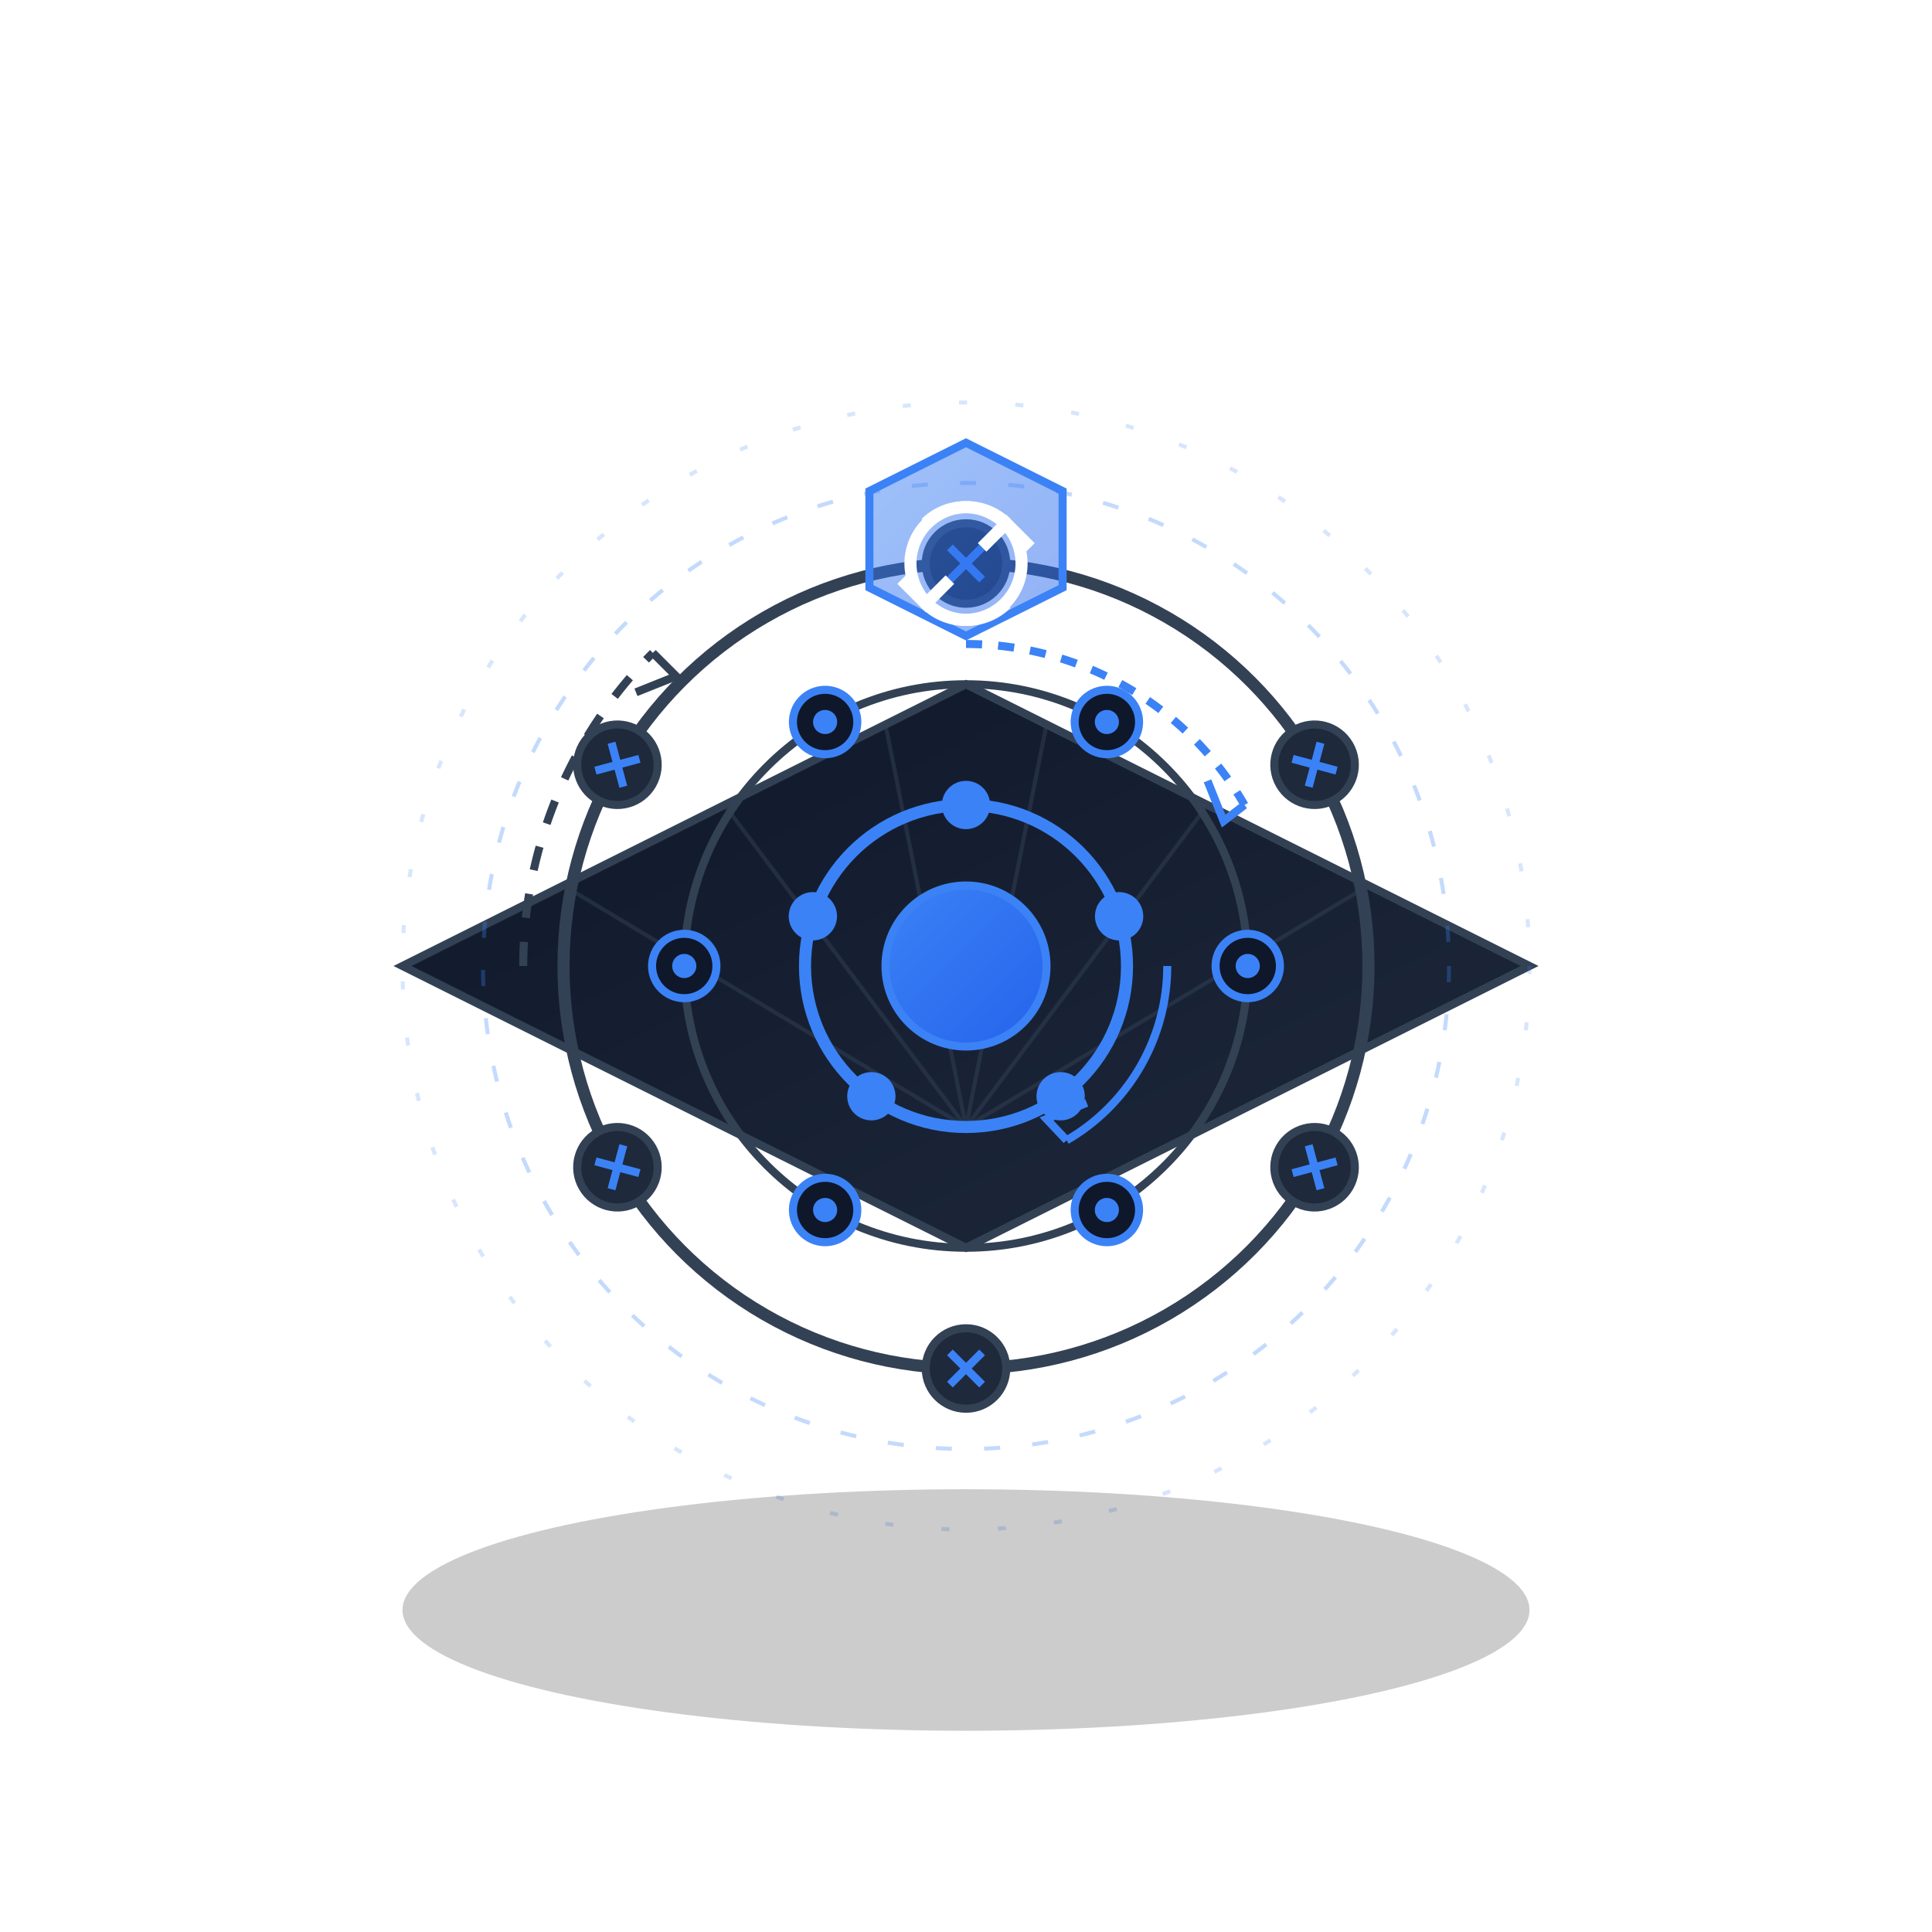 <svg width="240" height="240" viewBox="0 0 240 240" fill="none" xmlns="http://www.w3.org/2000/svg">
  <defs>
    <linearGradient id="darkGradient" x1="0%" y1="0%" x2="100%" y2="100%">
      <stop offset="0%" stop-color="#0F172A" />
      <stop offset="100%" stop-color="#1E293B" />
    </linearGradient>
    <linearGradient id="blueGradient" x1="0%" y1="0%" x2="100%" y2="100%">
      <stop offset="0%" stop-color="#3B82F6" />
      <stop offset="100%" stop-color="#2563EB" />
    </linearGradient>
    <filter id="glow" x="-20%" y="-20%" width="140%" height="140%">
      <feGaussianBlur stdDeviation="3" result="blur" />
      <feComposite in="SourceGraphic" in2="blur" operator="over" />
    </filter>
  </defs>

  <!-- Base Platform -->
  <g transform="translate(120, 140)">
    <!-- Platform Base -->
    <path d="M-70,-20 L0,-55 L70,-20 L0,15 Z" fill="url(#darkGradient)" stroke="#334155" stroke-width="1" />
    
    <!-- Grid Lines -->
    <path d="M-50,-30 L0,-55 M-30,-40 L0,-55 M-10,-50 L0,-55 M10,-50 L0,-55 M30,-40 L0,-55 M50,-30 L0,-55" 
          stroke="#334155" stroke-width="0.5" opacity="0.5" />
    <path d="M-50,-30 L0,0 M-30,-40 L0,0 M-10,-50 L0,0 M10,-50 L0,0 M30,-40 L0,0 M50,-30 L0,0" 
          stroke="#334155" stroke-width="0.5" opacity="0.5" />
  </g>

  <!-- Circular Framework -->
  <g transform="translate(120, 120)">
    <!-- Outer Ring -->
    <circle cx="0" cy="0" r="50" fill="none" stroke="#334155" stroke-width="1.5" />
    
    <!-- Middle Ring -->
    <circle cx="0" cy="0" r="35" fill="none" stroke="#334155" stroke-width="1" />
    
    <!-- Inner Ring -->
    <circle cx="0" cy="0" r="20" fill="none" stroke="#3B82F6" stroke-width="1.5" />
    
    <!-- Core -->
    <circle cx="0" cy="0" r="10" fill="url(#blueGradient)" filter="url(#glow)" />
    <circle cx="0" cy="0" r="10" fill="none" stroke="#3B82F6" stroke-width="1" />
  </g>
  
  <!-- Rotating Elements -->
  <g transform="translate(120, 120)">
    <!-- Outer Ring Nodes -->
    <g transform="rotate(0)">
      <circle cx="0" cy="-50" r="5" fill="#1E293B" stroke="#334155" stroke-width="1" />
      <path d="M-2,-52 L2,-48 M-2,-48 L2,-52" stroke="#3B82F6" stroke-width="1" />
    </g>
    
    <g transform="rotate(60)">
      <circle cx="0" cy="-50" r="5" fill="#1E293B" stroke="#334155" stroke-width="1" />
      <path d="M-2,-52 L2,-48 M-2,-48 L2,-52" stroke="#3B82F6" stroke-width="1" />
    </g>
    
    <g transform="rotate(120)">
      <circle cx="0" cy="-50" r="5" fill="#1E293B" stroke="#334155" stroke-width="1" />
      <path d="M-2,-52 L2,-48 M-2,-48 L2,-52" stroke="#3B82F6" stroke-width="1" />
    </g>
    
    <g transform="rotate(180)">
      <circle cx="0" cy="-50" r="5" fill="#1E293B" stroke="#334155" stroke-width="1" />
      <path d="M-2,-52 L2,-48 M-2,-48 L2,-52" stroke="#3B82F6" stroke-width="1" />
    </g>
    
    <g transform="rotate(240)">
      <circle cx="0" cy="-50" r="5" fill="#1E293B" stroke="#334155" stroke-width="1" />
      <path d="M-2,-52 L2,-48 M-2,-48 L2,-52" stroke="#3B82F6" stroke-width="1" />
    </g>
    
    <g transform="rotate(300)">
      <circle cx="0" cy="-50" r="5" fill="#1E293B" stroke="#334155" stroke-width="1" />
      <path d="M-2,-52 L2,-48 M-2,-48 L2,-52" stroke="#3B82F6" stroke-width="1" />
    </g>
    
    <!-- Middle Ring Nodes -->
    <g transform="rotate(30)">
      <circle cx="0" cy="-35" r="4" fill="#0F172A" stroke="#3B82F6" stroke-width="1" />
      <circle cx="0" cy="-35" r="1.5" fill="#3B82F6" />
    </g>
    
    <g transform="rotate(90)">
      <circle cx="0" cy="-35" r="4" fill="#0F172A" stroke="#3B82F6" stroke-width="1" />
      <circle cx="0" cy="-35" r="1.5" fill="#3B82F6" />
    </g>
    
    <g transform="rotate(150)">
      <circle cx="0" cy="-35" r="4" fill="#0F172A" stroke="#3B82F6" stroke-width="1" />
      <circle cx="0" cy="-35" r="1.5" fill="#3B82F6" />
    </g>
    
    <g transform="rotate(210)">
      <circle cx="0" cy="-35" r="4" fill="#0F172A" stroke="#3B82F6" stroke-width="1" />
      <circle cx="0" cy="-35" r="1.5" fill="#3B82F6" />
    </g>
    
    <g transform="rotate(270)">
      <circle cx="0" cy="-35" r="4" fill="#0F172A" stroke="#3B82F6" stroke-width="1" />
      <circle cx="0" cy="-35" r="1.5" fill="#3B82F6" />
    </g>
    
    <g transform="rotate(330)">
      <circle cx="0" cy="-35" r="4" fill="#0F172A" stroke="#3B82F6" stroke-width="1" />
      <circle cx="0" cy="-35" r="1.5" fill="#3B82F6" />
    </g>
    
    <!-- Inner Ring Nodes -->
    <g transform="rotate(0)">
      <circle cx="0" cy="-20" r="3" fill="#3B82F6" filter="url(#glow)" />
    </g>
    
    <g transform="rotate(72)">
      <circle cx="0" cy="-20" r="3" fill="#3B82F6" filter="url(#glow)" />
    </g>
    
    <g transform="rotate(144)">
      <circle cx="0" cy="-20" r="3" fill="#3B82F6" filter="url(#glow)" />
    </g>
    
    <g transform="rotate(216)">
      <circle cx="0" cy="-20" r="3" fill="#3B82F6" filter="url(#glow)" />
    </g>
    
    <g transform="rotate(288)">
      <circle cx="0" cy="-20" r="3" fill="#3B82F6" filter="url(#glow)" />
    </g>
  </g>
  
  <!-- Rotation Arrows -->
  <g transform="translate(120, 120)">
    <!-- Outer Ring Rotation -->
    <path d="M-55,0 A55,55 0 0,1 -38.9,-38.9" stroke="#334155" stroke-width="1" fill="none" stroke-dasharray="3 3" />
    <path d="M-38.9,-38.9 L-36,-36 L-41,-34" stroke="#334155" stroke-width="1" fill="none" />
    
    <!-- Middle Ring Rotation -->
    <path d="M0,-40 A40,40 0 0,1 34.6,-20" stroke="#3B82F6" stroke-width="1" fill="none" stroke-dasharray="2 2" />
    <path d="M34.6,-20 L32,-18 L30,-23" stroke="#3B82F6" stroke-width="1" fill="none" />
    
    <!-- Inner Ring Rotation -->
    <path d="M25,0 A25,25 0 0,1 12.5,21.65" stroke="#3B82F6" stroke-width="1" fill="none" />
    <path d="M12.5,21.65 L10,19 L15,17" stroke="#3B82F6" stroke-width="1" fill="none" />
  </g>
  
  <!-- Refresh Icon -->
  <g transform="translate(120, 70)">
    <path d="M0,-15 L12,-9 L12,3 L0,9 L-12,3 L-12,-9 Z" fill="url(#blueGradient)" filter="url(#glow)" opacity="0.7" />
    <path d="M0,-15 L12,-9 L12,3 L0,9 L-12,3 L-12,-9 Z" stroke="#3B82F6" stroke-width="1" fill="none" />
    
    <!-- Refresh Arrows -->
    <path d="M-5,-5 A7,7 0 1,1 -5,5" stroke="white" stroke-width="1.5" fill="none" />
    <path d="M-5,5 L-8,2 L-5,5 L-2,2" stroke="white" stroke-width="1.5" fill="none" />
    
    <path d="M5,5 A7,7 0 1,1 5,-5" stroke="white" stroke-width="1.5" fill="none" />
    <path d="M5,-5 L8,-2 L5,-5 L2,-2" stroke="white" stroke-width="1.5" fill="none" />
  </g>
  
  <!-- Pulse Effect -->
  <g transform="translate(120, 120)">
    <circle cx="0" cy="0" r="60" stroke="#3B82F6" stroke-width="0.5" stroke-dasharray="2 4" fill="none" opacity="0.3" />
    <circle cx="0" cy="0" r="70" stroke="#3B82F6" stroke-width="0.5" stroke-dasharray="1 6" fill="none" opacity="0.2" />
  </g>
  
  <!-- Shadow -->
  <ellipse cx="120" cy="200" rx="70" ry="15" fill="black" opacity="0.2" />
</svg> 